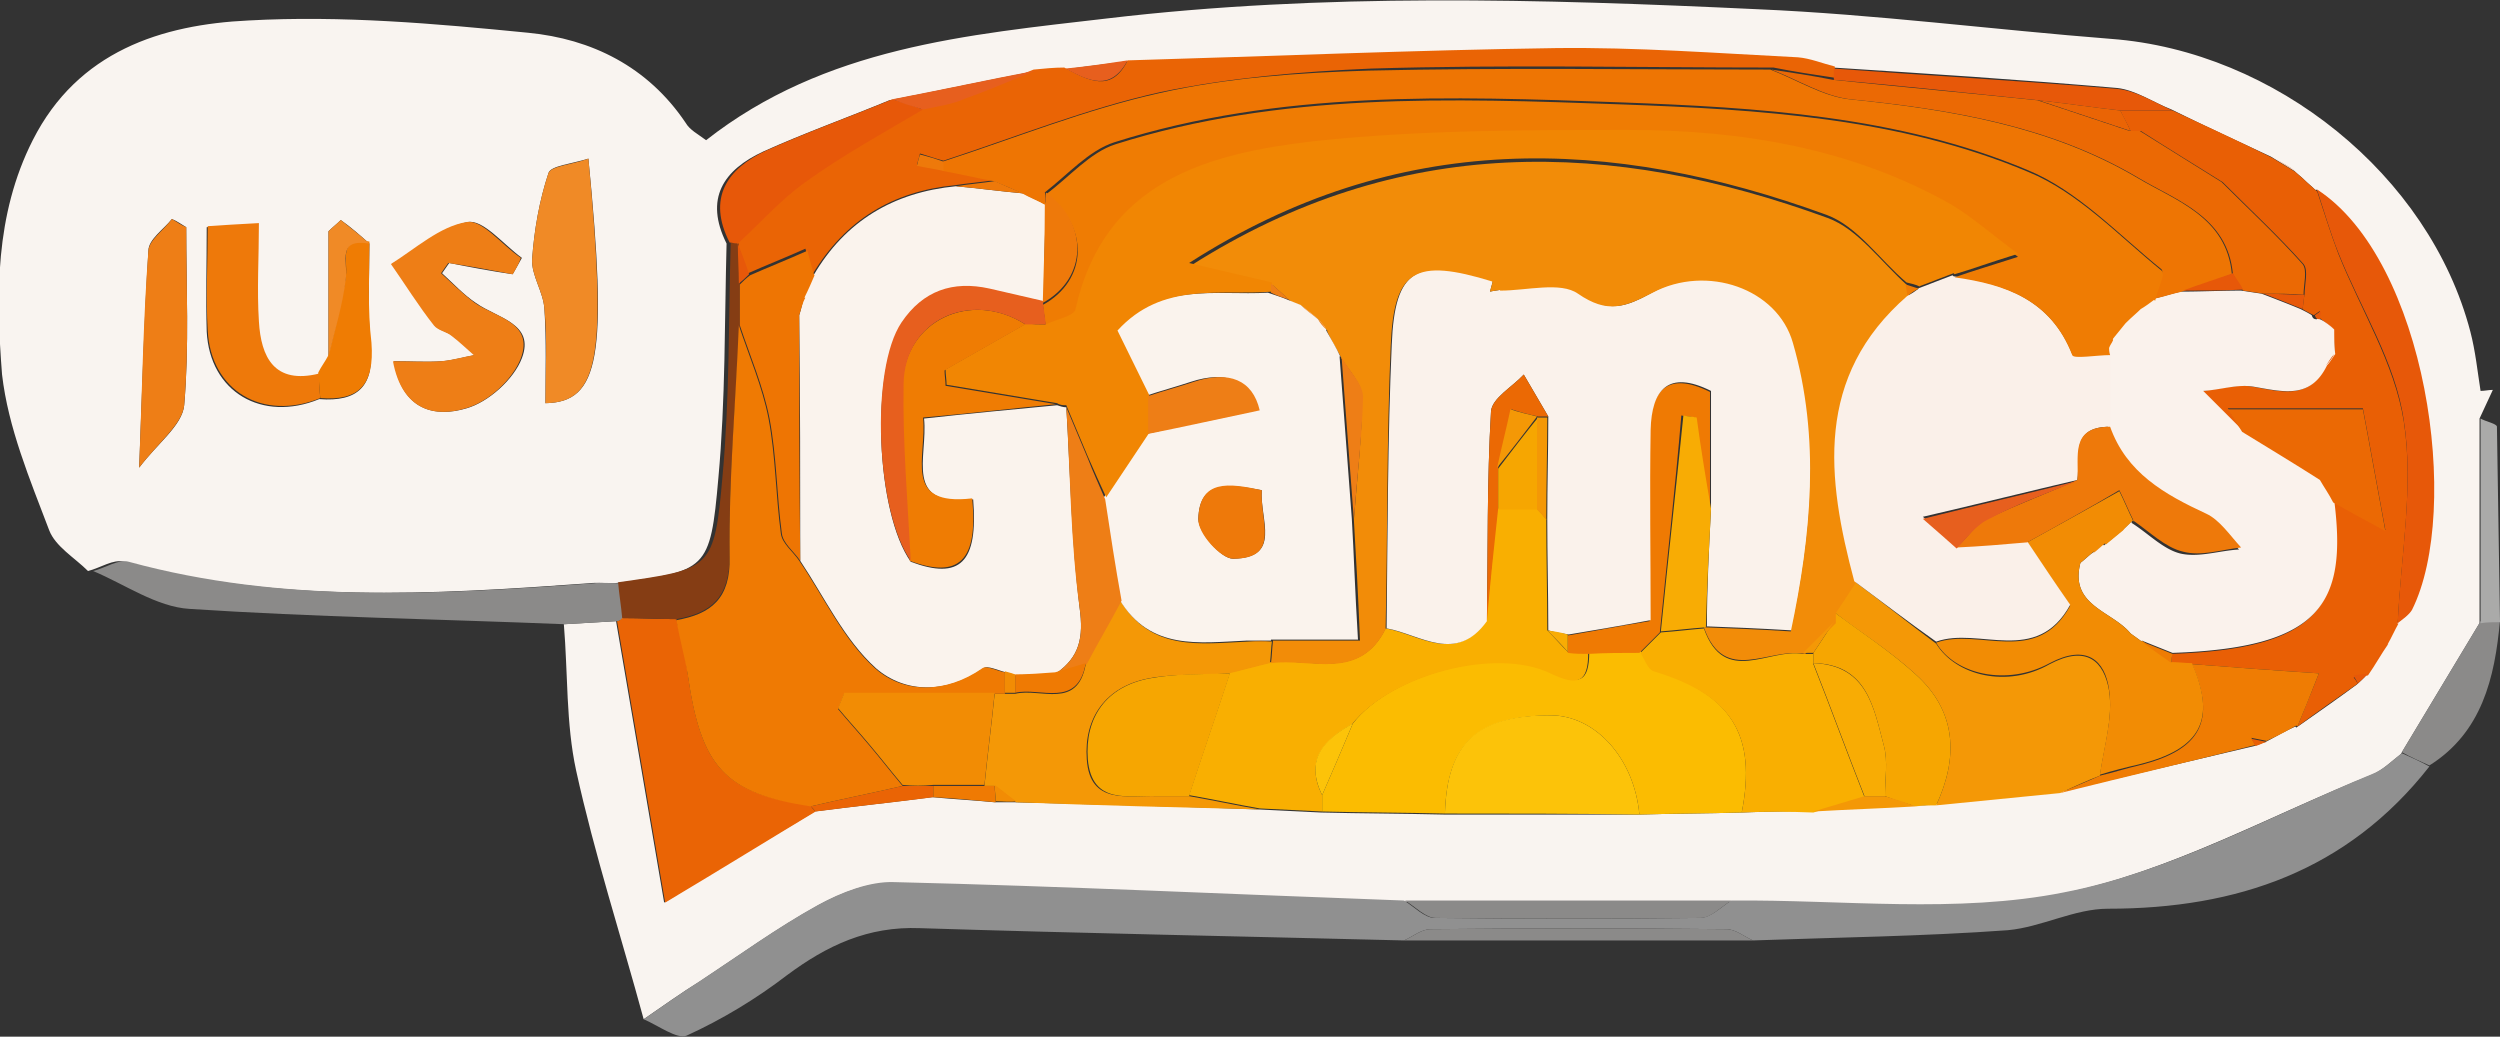 <svg xmlns="http://www.w3.org/2000/svg" xml:space="preserve" id="Laag_1" x="0" y="0" style="enable-background:new 0 0 244.3 101.3" version="1.1" viewBox="0 0 244.3 101.3"><rect x="0" y="0" width="244.3" height="101.3" fill="#333333" stroke="none"/><style type="text/css">.st0{fill:#f9f4f0}.st1{fill:#909090}.st2{fill:#8b8a89}.st3{fill:#aaaaa9}.st4{fill:#e95f05}.st5{fill:#fbbc01}.st6{fill:#ea6405}.st7{fill:#f9af01}.st8{fill:#f49806}.st9{fill:#fcc309}.st10{fill:#ee7e16}.st11{fill:#f08a26}.st12{fill:#f6a601}.st13{fill:#ee790a}.st14{fill:#ef7c03}.st15{fill:#e75809}.st16{fill:#853d14}.st17{fill:#e75f1e}.st18{fill:#ef7a03}.st19{fill:#f28c04}.st20{fill:#faf2ec}.st21{fill:#eb6904}.st22{fill:#faf3ed}.st23{fill:#ee7503}.st24{fill:#faf2eb}.st25{fill:#f28c08}.st26{fill:#f8ac04}.st27{fill:#faf0e9}.st28{fill:#f18603}</style><g id="nrVz9J_00000091003656232071158930000016356005938024217998_"><g><path d="M62.9 99.6c-2.2-8.1-4.8-16.1-6.6-24.3-1-4.6-.8-9.5-1.2-14.3l5.1-.3c1.5 8.8 3 17.5 4.7 27.5 5.7-3.5 10.2-6.2 14.7-8.9 3.8-.5 7.7-.9 11.5-1.4 2 .2 4.1.3 6.1.5h2c7.9.2 15.9.4 23.8.7 2 .1 4 .2 6.1.3 4 .1 8 .1 12 .2h19c3.3-.1 6.7-.1 10-.2 2.3-.1 4.7-.1 7-.2 3.3-.2 6.6-.3 10-.5.7 0 1.3 0 2-.1 4-.4 8.1-.8 12.1-1.2 6.4-1.5 12.7-3 19.1-4.5.4-.1.7-.3 1.1-.4l.2-.1c.9-.5 1.8-1 2.7-1.4l.1.1c2-1.4 4-2.8 5.9-4.2.3-.3.7-.6 1-1 .7-1 1.3-2.1 2-3.1l-.1.1c.4-.7.7-1.4 1.1-2.1l-.1.1c.5-.4 1.1-.8 1.4-1.3 4.9-9.8 1.4-34.1-9.3-41.1v.1c-.4-.4-.8-.7-1.2-1.1-.3-.3-.6-.5-.9-.8-.8-.5-1.5-.9-2.3-1.4-3.2-1.5-6.5-3-9.7-4.6-1.8-.7-3.5-1.9-5.3-2.1-9.2-.8-18.5-1.4-27.8-2-1.2-.3-2.4-.9-3.6-.9-7.9-.4-15.8-1-23.7-.9-13.9.2-27.9.8-41.8 1.2-2 .3-4 .5-6.1.8-1 .1-2 .2-3 .2-4.7.9-9.3 1.9-14 2.8-4.1 1.7-8.3 3.2-12.3 5-3.9 1.8-5.8 4.6-3.6 9-.2 7.6-.1 15.3-.8 22.9-.8 9.1-1.1 9.1-10.2 10.3-.8 0-1.7-.1-2.5 0-15.2 1.1-30.4 2-45.4-2.1-1-.3-2.3.6-3.5.9-1.3-1.3-3.2-2.4-3.8-4-1.9-5-4-10-4.6-15.2-.6-7.7-.7-15.6 3-22.9C7.6 5 15.8 2.4 24.3 2c9.1-.5 18.2.3 27.3 1.2 6.2.6 11.7 3.3 15.4 8.8.4.7 1.2 1.1 2 1.7C80.6 4.6 94.5 3.4 108.2 1.8c21.1-2.5 42.3-1.9 63.5-.9 11.6.5 23.1 2 34.6 2.9 16 1.2 31.1 13.3 35.1 28.6.5 1.9.7 3.9 1 5.8.4 0 .8-.1 1.2-.1-.4.9-.9 1.9-1.3 2.8v20c-2.6 4.3-5.1 8.5-7.7 12.8-.9.7-1.8 1.6-2.8 2-10 4-19.8 9.5-30.2 11.6-10.5 2.1-21.6.7-32.5.8h-32c-16.6-.6-33.2-1.4-49.8-1.8-2.5-.1-5.2 1-7.4 2.2-4 2.2-7.7 4.9-11.5 7.4-1.8 1.1-3.6 2.4-5.5 3.7zM36.1 23.8c-.9-.8-1.8-1.6-2.8-2.3-.4.4-.8.7-1.2 1.1v12.3c-.3.6-.7 1.1-1 1.7-4.4 1.1-5.6-1.6-5.9-5.1-.2-3.1 0-6.2 0-9.6-2 .1-3.4.2-5 .3 0 3.7-.1 6.9 0 10.2.3 5.9 5.4 8.9 11 6.6 3.8.3 5.4-1.3 5-5.2-.3-3.4-.1-6.7-.1-10zm14 3c.3-.5.6-1.1.9-1.6-1.8-1.3-3.8-3.8-5.3-3.5-2.6.5-4.9 2.7-7.4 4.1 1.4 2 2.7 4 4.2 6 .4.5 1.2.6 1.7 1 .8.6 1.5 1.2 2.2 1.9-1.1.2-2.1.5-3.2.6-1.5.1-3 0-4.7 0 .8 4.9 4.1 5.5 7.1 4.6 2.1-.6 4.6-2.8 5.4-4.9 1.3-3.4-2.4-3.9-4.5-5.4-1.2-.8-2.2-1.9-3.3-2.9.2-.3.5-.7.7-1 2 .4 4.1.8 6.2 1.1zm7.4-11.3c-1.6.5-3.7.7-3.9 1.4-.9 2.7-1.4 5.6-1.6 8.4-.1 1.6 1.1 3.2 1.2 4.9.2 3.1.1 6.2.1 9.2 5.3-.1 6.1-4.6 4.2-23.9zM13.6 45.7c1.8-2.4 4.2-4.1 4.4-6.1.5-5.7.2-11.6.2-17.4-.5-.3-.9-.6-1.4-.8-.8 1-2.3 2-2.3 3.1-.4 6.5-.6 13.2-.9 21.2z" class="st0"/><path d="M169.2 88c10.9-.1 22 1.3 32.5-.8 10.4-2 20.2-7.5 30.2-11.6 1-.4 1.9-1.3 2.8-2 .9.4 1.8.8 2.7 1.3-8 10.2-18.8 13.9-31.4 13.9-3.3 0-6.5 1.8-9.8 2.1-8.3.6-16.6.7-24.9 1-.9-.4-1.7-1.1-2.6-1.1-9.6-.1-19.3-.1-28.9 0-.9 0-1.7.7-2.6 1.1-15.8-.4-31.5-.7-47.3-1.2-5.1-.2-9.1 1.7-13 4.6-3 2.3-6.3 4.3-9.8 5.9-.9.4-2.8-1-4.2-1.6 1.9-1.3 3.7-2.6 5.6-3.8 3.8-2.5 7.5-5.2 11.5-7.4 2.2-1.2 5-2.3 7.4-2.2 16.6.4 33.2 1.2 49.8 1.8 1 .6 2 1.7 3 1.7 8.6.1 17.3.1 25.9 0 1.1 0 2.1-1.1 3.1-1.7z" class="st1"/><path d="m60.3 60.7-5.1.3c-12.3-.5-24.5-.7-36.7-1.5-3.2-.2-6.3-2.4-9.4-3.7 1.2-.3 2.5-1.2 3.5-.9C27.6 59 42.8 58.1 58 57c.8-.1 1.7 0 2.5 0 .1 1.2.3 2.3.4 3.5-.3.1-.4.2-.6.2zM237.4 74.8c-.9-.4-1.8-.8-2.7-1.3 2.6-4.3 5.1-8.5 7.7-12.8.6 0 1.3 0 1.9-.1-.5 5.7-1.8 11-6.9 14.2z" class="st2"/><path d="M244.3 60.8c-.6 0-1.3 0-1.9.1v-20c.5.3 1.6.5 1.6.8.1 6.3.2 12.7.3 19.1z" class="st3"/><path d="M137.2 91.9c.9-.4 1.7-1.1 2.6-1.1 9.6-.1 19.3-.1 28.9 0 .9 0 1.7.7 2.6 1.1h-34.1z" class="st2"/><path d="M230.4 66.8c-2 1.4-4 2.8-5.9 4.2.6-1.5 1.2-2.9 2.1-5.2-4.6-.3-8.5-.6-12.4-.9-.7 0-1.3-.1-2-.1v-.9c14.4-.5 17-4.6 15.8-14.9 1.5.8 3 1.6 5.1 2.8-.9-4.8-1.6-8.8-2.2-11.9h-13.2c.4.6.9 1.4 1.4 2.2l-3.9-3.9c1.7-.2 3.4-.7 5-.4 2.8.5 5.5 1.3 7.1-2.1.3-.4.5-.8.8-1.1 0-.8 0-1.6-.1-2.4-.4-.4-.8-.7-1.3-1.1l-.1.1c0-.3.1-.5.1-.8-.2.1-.4.3-.6.4-.4-.2-.8-.4-1.1-.6.1-.5.1-1 .2-1.4 0-1 .4-2.4-.1-3-2.5-2.8-5.2-5.3-7.9-8-2.7-1.7-5.3-3.3-8-5h-1c-.3-.7-.7-1.3-1-2h5.1c3.2 1.5 6.5 3 9.7 4.6.8.5 1.5.9 2.3 1.4.3.3.6.5.9.8.4.4.8.7 1.2 1.1v-.1c.7 2.1 1.3 4.1 2.1 6.2 2.2 5.5 5.5 10.7 6.4 16.4 1 6.4-.3 13.2-.6 19.8l.1-.1c-.4.7-.7 1.4-1.1 2.1l.1-.1c-.7 1-1.3 2.1-2 3.1-.5.1-.9.1-1.4.2.1.1.3.4.4.6z" class="st4"/><path d="M170.2 79.4c-3.3.1-6.7.1-10 .2-.5-5.5-4.3-9.7-8.7-9.7-7.2.1-10.1 2.8-10.3 9.6-4-.1-8-.1-12-.2v-1.6c1-2.3 2-4.6 3-7 3.7-4.8 14-7.6 19.4-5 2.7 1.3 3.7 1 3.7-2 1.7 0 3.3 0 5-.1.4.6.8 1.6 1.3 1.8 7.6 2.5 10.1 6.4 8.6 14z" class="st5"/><path d="M110.2 5.9c13.9-.4 27.9-1 41.8-1.2 7.9-.1 15.8.5 23.7.9 1.2.1 2.4.6 3.6.9v1.1c-2-.3-4-.6-6-1-13.1 0-26.2-.3-39.3.1-7 .3-13.9.9-20.6 2.3-7.2 1.6-14.2 4.4-21.2 6.7-.8-.2-1.6-.5-2.3-.7-.1.4-.2.8-.3 1.1.9.2 1.7.3 2.6.5 1.7.3 3.3.7 5 1-1.3.2-2.6.3-3.9.5-6.1.6-10.7 3.4-13.9 8.7-.2-.9-.5-1.8-.7-2.5-2 .9-3.8 1.6-5.6 2.4-.4-1-.7-2-1.1-3 2.2-2 4.1-4.3 6.5-6 3.7-2.6 7.7-4.8 11.5-7.1 1.4-.3 2.9-.6 4.2-1.1 2.3-.8 4.5-1.8 6.8-2.7 1-.1 2-.2 3-.2 2.4 1.3 4.6 2.5 6.2-.7z" class="st6"/><path d="M129.2 77.7v1.6c-2-.1-4-.2-6.1-.3-2.3-.4-4.6-.9-6.9-1.3 1.3-4 2.7-8 4-12 1.3-.3 2.7-.7 4-1 3.9-.4 8.7 1.8 11.2-3.3 3.3.6 6.8 3.5 9.8-.7.4-3.7.7-7.3 1.1-11h3.9c.3.3.6.7.9 1 0 3.6.1 7.3.1 10.9.7.7 1.3 1.4 2 2.1.7 0 1.3 0 2 .1 0 2.9-1 3.3-3.7 2-5.4-2.6-15.6.2-19.4 5-2.7 1.5-4.6 3.5-2.9 6.9z" class="st7"/><path d="M201.3 77.5c-4 .4-8.1.8-12.1 1.2 2.2-4.7 2-9.2-2-12.8-2.5-2.3-5.4-4.1-8-6.1.7-1 1.3-2 2-3 2.7 2 5.3 4.1 8 6.1 1.9 3.1 6.9 4.4 11.1 2 3.6-1.9 5.3-.3 5.8 2.6.4 2.7-.5 5.5-.9 8.3-1.3.5-2.6 1.1-3.9 1.7z" class="st8"/><path d="M79.7 79.3c-4.5 2.7-9 5.5-14.7 8.9-1.7-10-3.2-18.7-4.7-27.5.2 0 .3-.1.5-.3 1.8 0 3.5.1 5.3.1.4 1.8.9 3.5 1.1 5.3 1.3 9.2 3.6 11.7 12 12.9.1.2.3.4.5.6z" class="st6"/><path d="M116.2 77.8c2.3.4 4.6.9 6.9 1.3-7.9-.2-15.9-.4-23.8-.7-.7-.5-1.4-1.1-2.1-1.6h-1c.3-3 .7-6 1-9h2c2.5-.6 6.1 1.6 6.9-2.9 1.1-2.1 2.3-4.1 3.4-6.2 3 5 7.8 4.2 12.4 4h2.4v-.1c-.1.7-.1 1.4-.2 2.2-1.3.3-2.7.7-4 1-2.6.2-5.3 0-7.9.5-4.1.8-6.3 3.8-6 7.9.3 4.5 4 3.5 6.9 3.6h3.1z" class="st8"/><path d="M170.2 79.4c1.5-7.6-1-11.5-8.6-13.8-.6-.2-.9-1.2-1.3-1.8l2-2c1.5-.1 3-.3 4.4-.4h-.2c2 5.7 6.4 1.9 9.7 2.5h1v1c1.7 4.3 3.3 8.7 5 13-1.7.5-3.3 1-5 1.5-2.3-.1-4.7-.1-7 0z" class="st7"/><path d="M141.2 79.5c.2-6.9 3.1-9.6 10.3-9.6 4.4 0 8.2 4.2 8.7 9.7-6.3-.1-12.7-.1-19-.1z" class="st9"/><path d="M50.1 26.8c-2.1-.4-4.2-.8-6.3-1.1-.2.3-.5.7-.7 1 1.1 1 2.1 2 3.3 2.9 2 1.4 5.8 1.9 4.5 5.4-.8 2.1-3.2 4.3-5.4 4.9-2.9.9-6.2.3-7.1-4.6 1.7 0 3.2.1 4.7 0 1.1-.1 2.1-.4 3.2-.6-.7-.6-1.4-1.3-2.2-1.9-.5-.4-1.3-.5-1.7-1-1.5-1.9-2.8-4-4.2-6 2.4-1.5 4.8-3.7 7.4-4.1 1.5-.3 3.5 2.3 5.3 3.5-.2.6-.5 1.1-.8 1.6z" class="st10"/><path d="M57.5 15.5c1.8 19.3 1.1 23.8-4.2 23.9 0-3.1.2-6.2-.1-9.2-.1-1.7-1.3-3.3-1.2-4.9.2-2.8.7-5.7 1.6-8.4.3-.7 2.3-.8 3.9-1.4z" class="st11"/><path d="M177.2 64.8v-1c.7-1 1.3-2 2-3v-1c2.7 2 5.6 3.9 8 6.1 4 3.6 4.2 8.1 2 12.8-.7 0-1.3 0-2 .1-1-.3-2-.6-3-1 0-1.6.3-3.4-.1-4.9-1-3.7-1.6-8-6.9-8.1z" class="st12"/><path d="M31.3 38.9c-5.6 2.3-10.7-.7-11-6.6-.2-3.3 0-6.6 0-10.2 1.6-.1 3-.2 5-.3 0 3.4-.2 6.5 0 9.6.2 3.5 1.5 6.2 5.9 5.1 0 .8 0 1.6.1 2.4z" class="st13"/><path d="M201.3 77.5c1.3-.6 2.6-1.1 3.9-1.7 1.3-.3 2.5-.7 3.8-1 6.1-1.5 7.6-4.4 5.2-9.9 3.9.3 7.8.6 12.4.9-.9 2.3-1.5 3.8-2.1 5.2l-.1-.1c-.9.5-1.8 1-2.7 1.4l-.2.1-1.5-.3c.1.2.3.5.4.7-6.3 1.6-12.7 3.1-19.1 4.7z" class="st14"/><path d="M234.3 60.9c.3-6.6 1.6-13.4.6-19.8-.8-5.7-4.2-10.9-6.4-16.4-.8-2-1.4-4.1-2.1-6.2 10.7 6.9 14.2 31.3 9.3 41.1-.3.5-.9.9-1.4 1.3z" class="st15"/><path d="M13.6 45.7c.3-8 .4-14.6.9-21.2.1-1.1 1.5-2 2.3-3.1.5.3.9.6 1.4.8 0 5.8.3 11.6-.2 17.4-.2 1.9-2.6 3.7-4.4 6.1z" class="st10"/><path d="M66.1 60.5c-1.8 0-3.5-.1-5.3-.1-.1-1.2-.3-2.3-.4-3.5 9.1-1.3 9.4-1.2 10.2-10.3.7-7.6.6-15.3.8-22.9.3 0 .6.1.8.1 0 1.3.1 2.6.1 3.9v4c-.4 7.5-1.1 15.1-1 22.6 0 4.1-1.8 5.6-5.2 6.2z" class="st16"/><path d="M72.1 23.8c-.3 0-.6-.1-.8-.1-2.2-4.3-.3-7.2 3.6-9 4-1.8 8.2-3.3 12.3-5 1 .3 2 .6 3 1-3.9 2.3-7.9 4.5-11.5 7.1-2.4 1.7-4.4 4-6.6 6z" class="st15"/><path d="M169.2 88c-1 .6-2 1.7-3 1.7-8.6.1-17.3.1-25.9 0-1 0-2-1.1-3-1.7h31.9z" class="st2"/><path d="M179.2 7.8V6.7c9.3.7 18.5 1.2 27.8 2 1.8.2 3.5 1.3 5.3 2.1h-5.1c-2.7-.3-5.3-.7-8-1-6.7-.7-13.3-1.4-20-2z" class="st15"/><path d="M31.3 38.9c-.1-.8-.1-1.6-.2-2.5.3-.6.7-1.1 1-1.7.6-2.5 1.3-5.1 1.7-7.7.2-1.7-.8-3.8 2.3-3.4 0 3.3-.2 6.6.2 9.9.3 4.1-1.2 5.7-5 5.4z" class="st14"/><path d="M36.1 23.8c-3.2-.5-2.1 1.7-2.3 3.4-.3 2.6-1.1 5.1-1.7 7.7V22.6c.4-.4.8-.7 1.2-1.1.9.7 1.9 1.5 2.8 2.3z" class="st11"/><path d="M90.2 10.7c-1-.3-2-.6-3-1 4.7-.9 9.3-1.9 14-2.8-2.3.9-4.5 1.9-6.8 2.7-1.3.6-2.8.8-4.2 1.1z" class="st17"/><path d="M184.2 77.8c1 .3 2 .6 3 1-3.3.2-6.6.3-10 .5 1.7-.5 3.3-1 5-1.5h2z" class="st8"/><path d="M91.2 77.9c-3.8.5-7.7.9-11.5 1.4-.2-.2-.3-.4-.5-.5 3-.7 6-1.3 9-2h3v1.1z" class="st6"/><path d="M110.2 5.9c-1.7 3.1-3.8 2-6.1.8 2.1-.2 4.1-.5 6.1-.8z" class="st17"/><path d="M91.2 77.9v-1.1h6c0 .5.1 1.1.1 1.6-2-.2-4.1-.4-6.1-.5z" class="st18"/><path d="M231.3 65.9c.7-1 1.3-2.1 2-3.1-.6 1.1-1.3 2.1-2 3.1z" class="st15"/><path d="M221.7 72.4c.9-.5 1.8-1 2.7-1.4-.9.4-1.8.9-2.7 1.4z" class="st4"/><path d="M233.3 62.9c.4-.7.7-1.4 1.1-2.1-.4.7-.7 1.4-1.1 2.1zM224.3 16.7c-.8-.5-1.5-.9-2.3-1.4.8.5 1.6.9 2.3 1.4zM230.4 66.8c-.1-.3-.3-.5-.4-.8.5-.1.9-.1 1.4-.2-.3.4-.7.7-1 1z" class="st15"/><path d="M220.4 72.9c-.1-.2-.3-.5-.4-.7l1.5.3c-.4.1-.7.3-1.1.4z" class="st4"/><path d="M97.3 78.3c0-.5-.1-1.1-.1-1.6.7.5 1.4 1.1 2.1 1.6-.6.1-1.3 0-2 0z" class="st19"/><path d="M226.5 18.6c-.4-.4-.8-.7-1.2-1.1.4.4.8.7 1.2 1.1z" class="st15"/><path d="M228.1 32.2c0 .8 0 1.6.1 2.4-.3.4-.5.8-.8 1.1-1.6 3.3-4.2 2.6-7.1 2.1-1.6-.3-3.3.3-5 .4l3.9 3.9c2.5 1.6 5 3.1 7.6 4.7.4.7.9 1.4 1.3 2.1 1.3 10.2-1.4 14.4-15.8 14.9l-3-1.2v.1c-.4-.3-.7-.5-1.1-.8-1.8-2.2-6-2.7-4.9-6.9.4-.3.8-.7 1.2-1l-.1.1c.4-.3.7-.6 1.1-.9l.1.1c.6-.5 1.1-.9 1.7-1.4l-.1.1c.4-.4.8-.7 1.1-1.1v.2c1.6 1 3.1 2.6 4.8 3 1.8.4 3.8-.3 5.7-.4-1.1-1.1-2-2.7-3.4-3.3-4.1-1.8-7.8-3.9-9.4-8.5v-7.1c0-.3-.1-.7-.1-1 .3-.2.4-.5.4-.8h-.1c.4-.5.9-1.1 1.3-1.6l.1-.1c.5-.5 1-.9 1.5-1.4l-.1.1c.4-.3.8-.6 1.3-.9l.1.1c.9-.2 1.8-.5 2.7-.7 2 0 3.9-.1 5.9-.1.7.1 1.3.2 2 .3 1.3.5 2.6 1 3.8 1.5.4.2.8.4 1.1.6.1.3.2.4.5.4l.1-.1a5 5 0 0 1 1.6 1.1z" class="st20"/><path d="M203.3 55c-1.1 4.2 3.1 4.7 4.9 6.9.4.3.7.5 1.1.8v-.1c1 .7 2 1.4 2.9 2.1.7 0 1.3.1 2 .1 2.4 5.5.9 8.4-5.2 9.9-1.3.3-2.5.6-3.8 1 .4-2.8 1.3-5.6.9-8.3-.4-2.9-2.2-4.5-5.8-2.6-4.2 2.3-9.3 1.1-11.1-2 4.2-1.5 9.8 2.4 13.1-3.6-1.4-2-2.8-4.1-4.2-6.2 2.9-1.6 5.8-3.2 9-5 .5 1 .9 2 1.4 3v-.2c-.4.4-.8.7-1.1 1.1l.1-.1c-.6.5-1.1.9-1.7 1.4l-.1-.1c-.4.3-.7.6-1.1.9 0 0 .1-.1 0-.1-.5.4-.9.8-1.3 1.1z" class="st19"/><path d="M221.2 28.7c-.7-.1-1.3-.2-2-.3-.3-.5-.7-1-1-1.6-.5-5.6-5.5-7.2-9.2-9.4-8.6-5.1-18.3-6.7-28.2-7.7-2.6-.3-5.1-1.9-7.7-2.9 2 .3 4 .6 6 1 6.7.7 13.3 1.3 20 2l9 3h1c2.7 1.7 5.3 3.3 8 5 2.6 2.6 5.4 5.2 7.9 8 .5.6.1 2 .1 3-1.2-.1-2.5-.1-3.9-.1zM226.7 46.9c-2.5-1.6-5-3.1-7.6-4.7-.5-.8-1-1.6-1.4-2.2h13.2c.6 3.1 1.3 7.1 2.2 11.9-2.2-1.2-3.7-2-5.1-2.8-.4-.8-.9-1.5-1.3-2.2z" class="st21"/><path d="M217.2 17.8c-2.7-1.7-5.3-3.3-8-5 2.7 1.6 5.3 3.3 8 5zM208.2 12.8l-9-3c2.7.3 5.3.7 8 1 .3.6.7 1.3 1 2z" class="st6"/><path d="M212.2 64.8c-1-.7-2-1.4-2.9-2.1l3 1.2c-.1.3-.1.6-.1.9z" class="st14"/><path d="M221.2 28.7c1.3 0 2.7.1 4 .1-.1.5-.1 1-.2 1.4-1.2-.5-2.5-1-3.8-1.5zM227.3 35.7c.3-.4.5-.8.8-1.1-.2.4-.5.8-.8 1.1zM228.1 32.2c-.4-.4-.8-.7-1.3-1.1.4.4.9.7 1.3 1.1zM226.7 31.2c-.3 0-.4-.1-.5-.4.2-.1.4-.3.6-.4 0 .3-.1.6-.1.8z" class="st15"/><path d="m162.2 61.8-2 2c-1.7 0-3.3 0-5 .1-.7 0-1.3 0-2-.1v-1.7c2.4-.4 4.9-.9 8-1.4 0-6.3-.1-12.4 0-18.6.1-3.9 1.7-5.9 5.9-3.8v11.5l-1.5-9c-.4-.1-.9-.1-1.3-.2-.6 7.1-1.4 14.1-2.1 21.2z" class="st18"/><path d="M129.2 77.7c-1.7-3.5.1-5.4 3-7-1 2.4-2 4.7-3 7z" class="st9"/><path d="M79.5 26.9c3.1-5.3 7.8-8.1 13.9-8.7 2.2.2 4.4.5 6.6.7.7.4 1.5.7 2.2 1.1-.1 3.2-.2 6.4-.2 9.6v-.1c-1.7-.4-3.5-.8-5.2-1.2-3.6-.8-6.6.1-8.6 3.3-3.2 4.6-2.6 18.5.8 23.3 4.8 1.8 6.6.1 6.1-6.1-6.9.8-4.4-4.1-4.8-7.9 4.5-.5 8.8-.9 13-1.3.3.1.6.2.9.2.4 6.5.5 13.1 1.3 19.6.4 2.9 0 4.8-2.3 6.4-1.3.1-2.6.1-3.9.2-.3-.1-.6-.2-1-.3-.8-.2-1.8-.7-2.2-.4-3.5 2.5-7.6 2.5-10.5 0-3.1-2.8-5-6.9-7.4-10.5 0-8 0-16-.1-24 .2-.6.3-1.2.5-1.8h-.1c.3-.7.6-1.4 1-2.1z" class="st22"/><path d="M102.1 20c-.7-.4-1.5-.7-2.2-1.1-.9-.4-1.8-.8-2.8-1.2-1.7-.3-3.3-.7-5-1v-.9c7.1-2.3 14-5.1 21.2-6.7 6.6-1.5 13.6-2 20.4-2.2 13.1-.3 26.2-.1 39.3-.1 2.6 1 5.1 2.6 7.7 2.9 9.8 1 19.6 2.6 28.2 7.7 3.7 2.2 8.7 3.8 9.2 9.4-1.6.6-3.2 1.1-4.9 1.7-.9.2-1.8.5-2.7.7.3-1 1.1-2.6.7-2.9-4.2-3.4-8.2-7.7-13.1-9.7-12.6-5.3-26.4-6.1-39.8-6.6-16.5-.6-33.3-1.2-49.4 3.9-2.5.8-4.6 3.2-6.8 4.9.1.4.1.8 0 1.2zM78.1 30.8c0 8 0 16 .1 24-.6-.9-1.7-1.7-1.8-2.7-.5-3.7-.5-7.5-1.2-11.2-.6-3.1-1.9-6.1-2.9-9.1v-4c.3-.3.6-.6 1-.9 1.8-.8 3.6-1.5 5.6-2.4.2.7.4 1.6.7 2.5v-.1c-.3.7-.6 1.4-1 2.2h.1c-.3.5-.4 1.1-.6 1.7z" class="st23"/><path d="M97.2 17.7c.9.4 1.8.8 2.8 1.2-2.2-.2-4.4-.5-6.6-.7 1.2-.2 2.5-.3 3.8-.5zM92.2 15.8v.9c-.9-.2-1.7-.3-2.6-.5.1-.4.2-.8.3-1.1.8.2 1.5.4 2.3.7z" class="st13"/><path d="M73.2 26.8c-.3.3-.6.6-1 .9 0-1.3-.1-2.6-.1-3.9.4 1 .8 2 1.1 3z" class="st15"/><path d="M167.2 49.7V38.2c-4.2-2.1-5.8-.1-5.9 3.8-.1 6.1 0 12.2 0 18.6-3.2.6-5.6 1-8 1.4-.7-.1-1.3-.2-2-.4 0-3.6-.1-7.3-.1-10.9 0-3.3.1-6.7.1-10-.8-1.4-1.6-2.7-2.4-4.1-1.1 1.2-3.1 2.3-3.2 3.6-.4 6.8-.3 13.7-.4 20.5-3 4.2-6.5 1.3-9.8.7.1-9.2.1-18.5.5-27.7.3-7.5 2.4-8.6 9.9-6.3-.1.4-.2.7-.3 1.1.4-.1.7-.1 1.1-.2 2.6 0 5.8-.9 7.6.3 2.9 2.1 4.6 1.4 7.3-.1 5.2-2.8 12.1-.4 13.7 4.9 2.7 9.4 1.7 18.8-.2 28.2-3.3-.2-5.9-.3-8.5-.4h.2c0-3.7.2-7.6.4-11.5z" class="st24"/><path d="M166.5 61.3c2.6.1 5.3.2 8.5.4 2-9.4 2.9-18.9.2-28.2-1.5-5.3-8.4-7.7-13.7-4.9-2.7 1.4-4.4 2.1-7.3.1-1.7-1.2-5-.3-7.6-.3-.3-.3-.5-.6-.8-.9-7.5-2.3-9.6-1.2-9.9 6.3-.4 9.2-.3 18.5-.5 27.7-2.6 5.1-7.3 2.8-11.2 3.3.1-.7.1-1.4.2-2.2h8.5c-.2-4.9-.4-8.4-.6-11.8.3-4 .8-8 .8-12 0-1.3-1.3-2.6-2.1-3.9l.1.1c-.5-.9-1-1.7-1.4-2.6v-.1c-.3-.3-.6-.6-.8-1l.1-.4-.1.4c-.6-.5-1.2-.9-1.7-1.4-.3-.1-.7-.3-1-.4-.6-.5-1.2-1.1-1.8-1.6-2.5-.6-5.1-1.2-8.1-1.9 20.4-13 41.2-12.4 62.3-4.7 3 1.1 5.2 4.3 7.8 6.6.1.4.1.7.2 1.1-9.1 7.9-7.9 17.8-5.2 27.9-.7 1-1.3 2-2 3v1l-3 3c-3.5-.7-7.9 3.1-9.9-2.6z" class="st25"/><path d="M116.2 77.8h-3c-2.9-.1-6.5.9-6.9-3.6-.3-4.1 1.8-7.1 6-7.9 2.6-.5 5.3-.4 7.9-.5-1.3 4-2.7 8-4 12z" class="st12"/><path d="M145.3 60.7c.1-6.8 0-13.7.4-20.5.1-1.3 2.1-2.4 3.2-3.6.8 1.4 1.6 2.7 2.4 4.1h-1c-.9-.2-1.7-.4-2.6-.7-.4 1.9-.9 3.8-1.3 5.7v4c-.4 3.7-.8 7.4-1.1 11z" class="st21"/><path d="M146.4 49.8v-4c1.3-1.7 2.6-3.4 3.9-5v9h-3.9z" class="st12"/><path d="M150.2 49.8v-9h1c0 3.3-.1 6.7-.1 10-.3-.4-.6-.7-.9-1z" class="st8"/><path d="M151.2 61.6c.7.1 1.3.2 2 .4v1.7c-.6-.7-1.3-1.4-2-2.1z" class="st26"/><path d="M181.2 56.8c-2.7-10.1-3.9-20 5.2-27.9.4-.2.7-.4 1.1-.7h-.1c1.1-.4 2.3-.9 3.4-1.3l.1.1c5 .7 9.5 2.3 11.6 7.6.2.4 2.4 0 3.7 0v7.1c-3.9 0-2.9 2.9-3.2 5.2-4.7 1.1-9.5 2.3-15.1 3.6 1.5 1.3 2.4 2.1 3.3 2.9 2.3-.2 4.6-.4 6.9-.5 1.4 2.1 2.8 4.2 4.2 6.2-3.3 6-8.9 2.1-13.1 3.6-2.7-1.9-5.3-3.9-8-5.9z" class="st27"/><path d="M72.2 31.8c1 3 2.3 6 2.9 9.1.7 3.7.7 7.5 1.2 11.2.1 1 1.2 1.8 1.8 2.7 2.4 3.5 4.3 7.7 7.4 10.5 2.8 2.5 6.9 2.5 10.5 0 .4-.3 1.5.3 2.2.4v2.1H82.5l-.6 1.5c1 1.2 2.1 2.4 3.1 3.6 1.1 1.3 2.1 2.6 3.2 3.9-3 .7-6 1.3-9 2-8.4-1.3-10.7-3.8-12-12.9-.3-1.8-.8-3.5-1.1-5.3 3.4-.6 5.3-2.1 5.2-6.2-.1-7.6.6-15.1.9-22.6z" class="st18"/><path d="M126.1 29.4c.3.1.7.3 1 .4.6.5 1.2.9 1.7 1.4l.1-.4-.1.4c.3.3.6.6.8 1v.1c.5.9 1 1.7 1.4 2.6l-.1-.1 1.2 15.9c.2 3.4.3 6.9.6 11.8h-8.5v.1h-2.4c-4.6.2-9.4 1-12.4-4-.5-3.3-1-6.6-1.6-9.9l4.2-6.3c3.5-.8 7.1-1.5 10.8-2.3-.7-3-3-3.9-6.4-2.8-1.5.5-3 .9-4.5 1.4-1.1-2.1-2.1-4.3-3.1-6.3 4.4-4.9 10-3.5 15.1-3.8.9.3 1.5.5 2.2.8zm-2.8 18.5c-3.2-.6-6.1-1-6.2 2.8 0 1.3 2.2 3.9 3.4 3.9 4.8-.1 2.6-3.8 2.8-6.7z" class="st22"/><path d="M88.2 76.7c-1.1-1.3-2.1-2.6-3.2-3.9-1-1.2-2.1-2.4-3.1-3.6l.6-1.5h14.7c-.3 3-.7 6-1 9h-5c-1 .1-2 .1-3 0z" class="st19"/><path d="M108 48.8c.5 3.3 1 6.6 1.6 9.9-1.1 2.1-2.3 4.1-3.4 6.2l-3 .9c2.3-1.6 2.7-3.5 2.3-6.4-.9-6.5-.9-13-1.3-19.6.7 1.7 1.4 3.3 2.1 5 .5 1.3 1.1 2.6 1.7 4z" class="st10"/><path d="m103.1 65.7 3-.9c-.8 4.5-4.5 2.3-6.9 2.9v-1.8c1.3 0 2.6-.1 3.9-.2z" class="st18"/><path d="M121.9 62.7h2.4c-.7-.1-1.5-.1-2.4 0z" class="st25"/><path d="M99.2 65.9v1.8h-1v-2.1c.4.1.7.2 1 .3z" class="st19"/><path d="M167.2 49.7c-.2 3.9-.4 7.7-.5 11.6-1.5.1-3 .3-4.4.4.7-7 1.5-14.1 2.2-21.1.4.1.9.1 1.3.2.4 3 .9 6 1.4 8.9zM184.2 77.8h-2c-1.7-4.3-3.3-8.7-5-13 5.3.2 5.9 4.4 6.9 8.1.4 1.5.1 3.2.1 4.9z" class="st26"/><path d="m176.2 63.8 3-3c-.7 1-1.3 2-2 3h-1z" class="st8"/><path d="M206.2 34.7c-1.3 0-3.6.4-3.7 0-2.1-5.4-6.5-6.9-11.5-7.6 1.7-.6 3.4-1.1 6.2-2-2.7-2-4.4-3.7-6.5-4.8-9.8-5.5-20.5-7.3-31.5-7.3-10.3 0-20.6 0-30.8 1.1-10.4 1.1-20.4 3.8-23.3 16.4-.2.7-1.9 1-2.9 1.5-.1-.8-.2-1.5-.3-2.3v.1c4.4-2.4 4.6-7.7.3-10.8 2.3-1.7 4.3-4.1 6.8-4.9 16.1-5.1 32.8-4.5 49.4-3.9 13.5.5 27.2 1.3 39.8 6.6 4.9 2 8.9 6.3 13.1 9.7.3.3-.5 1.9-.7 2.9l-.1-.1c-.4.3-.8.6-1.3.9l.1-.1c-.5.5-1 .9-1.5 1.4l-.1.1c-.4.5-.9 1.1-1.3 1.6h.1c-.1.3-.3.5-.4.8 0 .1 0 .4.1.7z" class="st14"/><path d="M198.1 53c-2.3.2-4.6.4-6.9.5 1-.9 1.8-2.2 3-2.8 2.9-1.4 5.9-2.5 8.8-3.8.2-2.2-.8-5.2 3.2-5.2 1.6 4.5 5.3 6.6 9.4 8.5 1.3.6 2.3 2.1 3.4 3.3-1.9.2-3.9.9-5.7.4-1.7-.4-3.2-1.9-4.8-3-.5-1-.9-2-1.4-3-3.2 1.9-6.1 3.5-9 5.1z" class="st13"/><path d="M213.3 28.4c1.6-.6 3.2-1.1 4.9-1.7.3.5.7 1 1 1.6-2 .1-3.9.1-5.9.1z" class="st15"/><path d="M205.7 53.3c.6-.5 1.1-.9 1.7-1.4-.6.5-1.1.9-1.7 1.4z" class="st13"/><path d="M226.7 46.9c.4.7.9 1.4 1.3 2.1-.4-.7-.9-1.4-1.3-2.1z" class="st4"/><path d="M206.4 33c.4-.5.9-1.1 1.3-1.6-.4.5-.9 1-1.3 1.6zM207.9 31.3c.5-.5 1-.9 1.5-1.4-.5.4-1 .9-1.5 1.4z" class="st23"/><path d="M209.3 62.7c-.4-.3-.7-.5-1.1-.8.4.3.8.6 1.1.8z" class="st14"/><path d="M207.3 52c.4-.4.8-.7 1.1-1.1-.3.4-.7.7-1.1 1.1zM204.5 54.1c.4-.3.7-.6 1.1-.9-.4.3-.8.6-1.1.9z" class="st13"/><path d="M206.1 33.7c.1-.3.3-.5.4-.8 0 .4-.2.6-.4.8z" class="st23"/><path d="M203.3 55c.4-.3.8-.7 1.2-1-.4.3-.8.7-1.2 1z" class="st13"/><path d="M209.3 29.9c.4-.3.8-.6 1.3-.9-.5.4-.9.6-1.3.9z" class="st23"/><path d="M102.2 31.7c1-.5 2.8-.8 2.9-1.5 2.8-12.5 12.9-15.2 23.3-16.4 10.2-1.1 20.6-1.1 30.8-1.1 11 0 21.8 1.8 31.5 7.3 2 1.2 3.8 2.8 6.5 4.8-2.9.9-4.5 1.5-6.2 2l-.1-.1c-1.1.4-2.3.9-3.4 1.3h.1c-.4-.2-.9-.3-1.3-.4-2.6-2.2-4.8-5.5-7.8-6.6-21.1-7.7-41.9-8.4-62.3 4.7 3 .7 5.5 1.3 8.1 1.9v.9c-5.2.4-10.7-1-15.1 3.8 1 2 2 4.1 3.1 6.3v3.7l-4.2 6.3c-.6-1.3-1.2-2.6-1.8-4-.7-1.7-1.4-3.3-2.1-5-.3 0-.6 0-.9-.2l-10.8-1.8c0-.5-.1-1-.1-1.5 2.6-1.5 5.3-3 7.9-4.5.6.1 1.2.1 1.9.1z" class="st28"/><path d="M100.2 31.7c-2.6 1.5-5.3 3-7.9 4.5 0 .5.1 1 .1 1.5l10.8 1.8c-4.2.4-8.4.9-13 1.3.4 3.8-2.1 8.7 4.8 7.9.6 6.1-1.3 7.9-6.1 6.1-.3-5.8-.8-11.5-.7-17.3.2-6.2 6.7-9.2 12-5.8z" class="st14"/><path d="M100.2 31.7c-5.4-3.4-11.8-.4-11.9 5.8-.1 5.8.4 11.5.7 17.3-3.4-4.8-4-18.7-.9-23.3 2.1-3.1 5-4.1 8.6-3.3 1.7.4 3.5.8 5.2 1.2.1.8.2 1.5.3 2.3h-2z" class="st17"/><path d="M102.2 18.8c4.2 3 4.1 8.4-.3 10.8.1-3.2.2-6.4.2-9.6.1-.4.1-.8.1-1.2z" class="st13"/><path d="M78.5 29c.3-.7.6-1.4 1-2.2-.4.8-.7 1.5-1 2.2zM78.1 30.8c.2-.6.3-1.2.5-1.8-.2.6-.3 1.2-.5 1.8z" class="st6"/><path d="M146.7 28.3c-.4.1-.7.1-1.1.2.1-.4.2-.7.3-1.1.2.3.5.6.8.9z" class="st25"/><path d="m132.3 50.8-1.2-15.9c.7 1.3 2.1 2.6 2.1 3.9-.1 4-.6 8-.9 12zM131.1 34.9c-.5-.9-1-1.7-1.4-2.6.4.9.9 1.7 1.4 2.6zM124.2 28.6v-.9c.6.5 1.2 1.1 1.8 1.6-.6-.2-1.2-.4-1.8-.7zM128.8 31.2c-.6-.5-1.2-.9-1.7-1.4.6.5 1.2.9 1.7 1.4z" class="st10"/><path d="M186.2 27.8c.4.1.9.3 1.3.4-.4.2-.7.4-1.1.7-.1-.4-.1-.8-.2-1.1z" class="st14"/><path d="M129.6 32.2c-.3-.3-.6-.6-.8-1 .3.3.6.6.8 1z" class="st10"/><path d="M150.2 40.7c-1.3 1.7-2.6 3.4-3.9 5 .4-1.9.9-3.8 1.3-5.7.9.3 1.8.5 2.6.7z" class="st8"/><path d="M203 47c-3 1.2-6 2.3-8.8 3.8-1.2.6-2 1.8-3 2.8-.9-.8-1.8-1.6-3.3-2.9 5.6-1.4 10.4-2.5 15.1-3.7z" class="st17"/><path d="M187.4 28.2c1.1-.4 2.3-.9 3.4-1.3-1.1.4-2.3.9-3.4 1.3z" class="st14"/><path d="M112.2 42.4v-3.7c1.5-.5 3-.9 4.5-1.4 3.4-1.1 5.7-.2 6.4 2.8-3.8.8-7.4 1.6-10.9 2.3z" class="st10"/><path d="M123.3 47.9c-.2 3 1.9 6.7-2.8 6.7-1.2 0-3.5-2.5-3.4-3.9.1-3.9 3-3.5 6.2-2.8z" class="st13"/></g></g></svg>